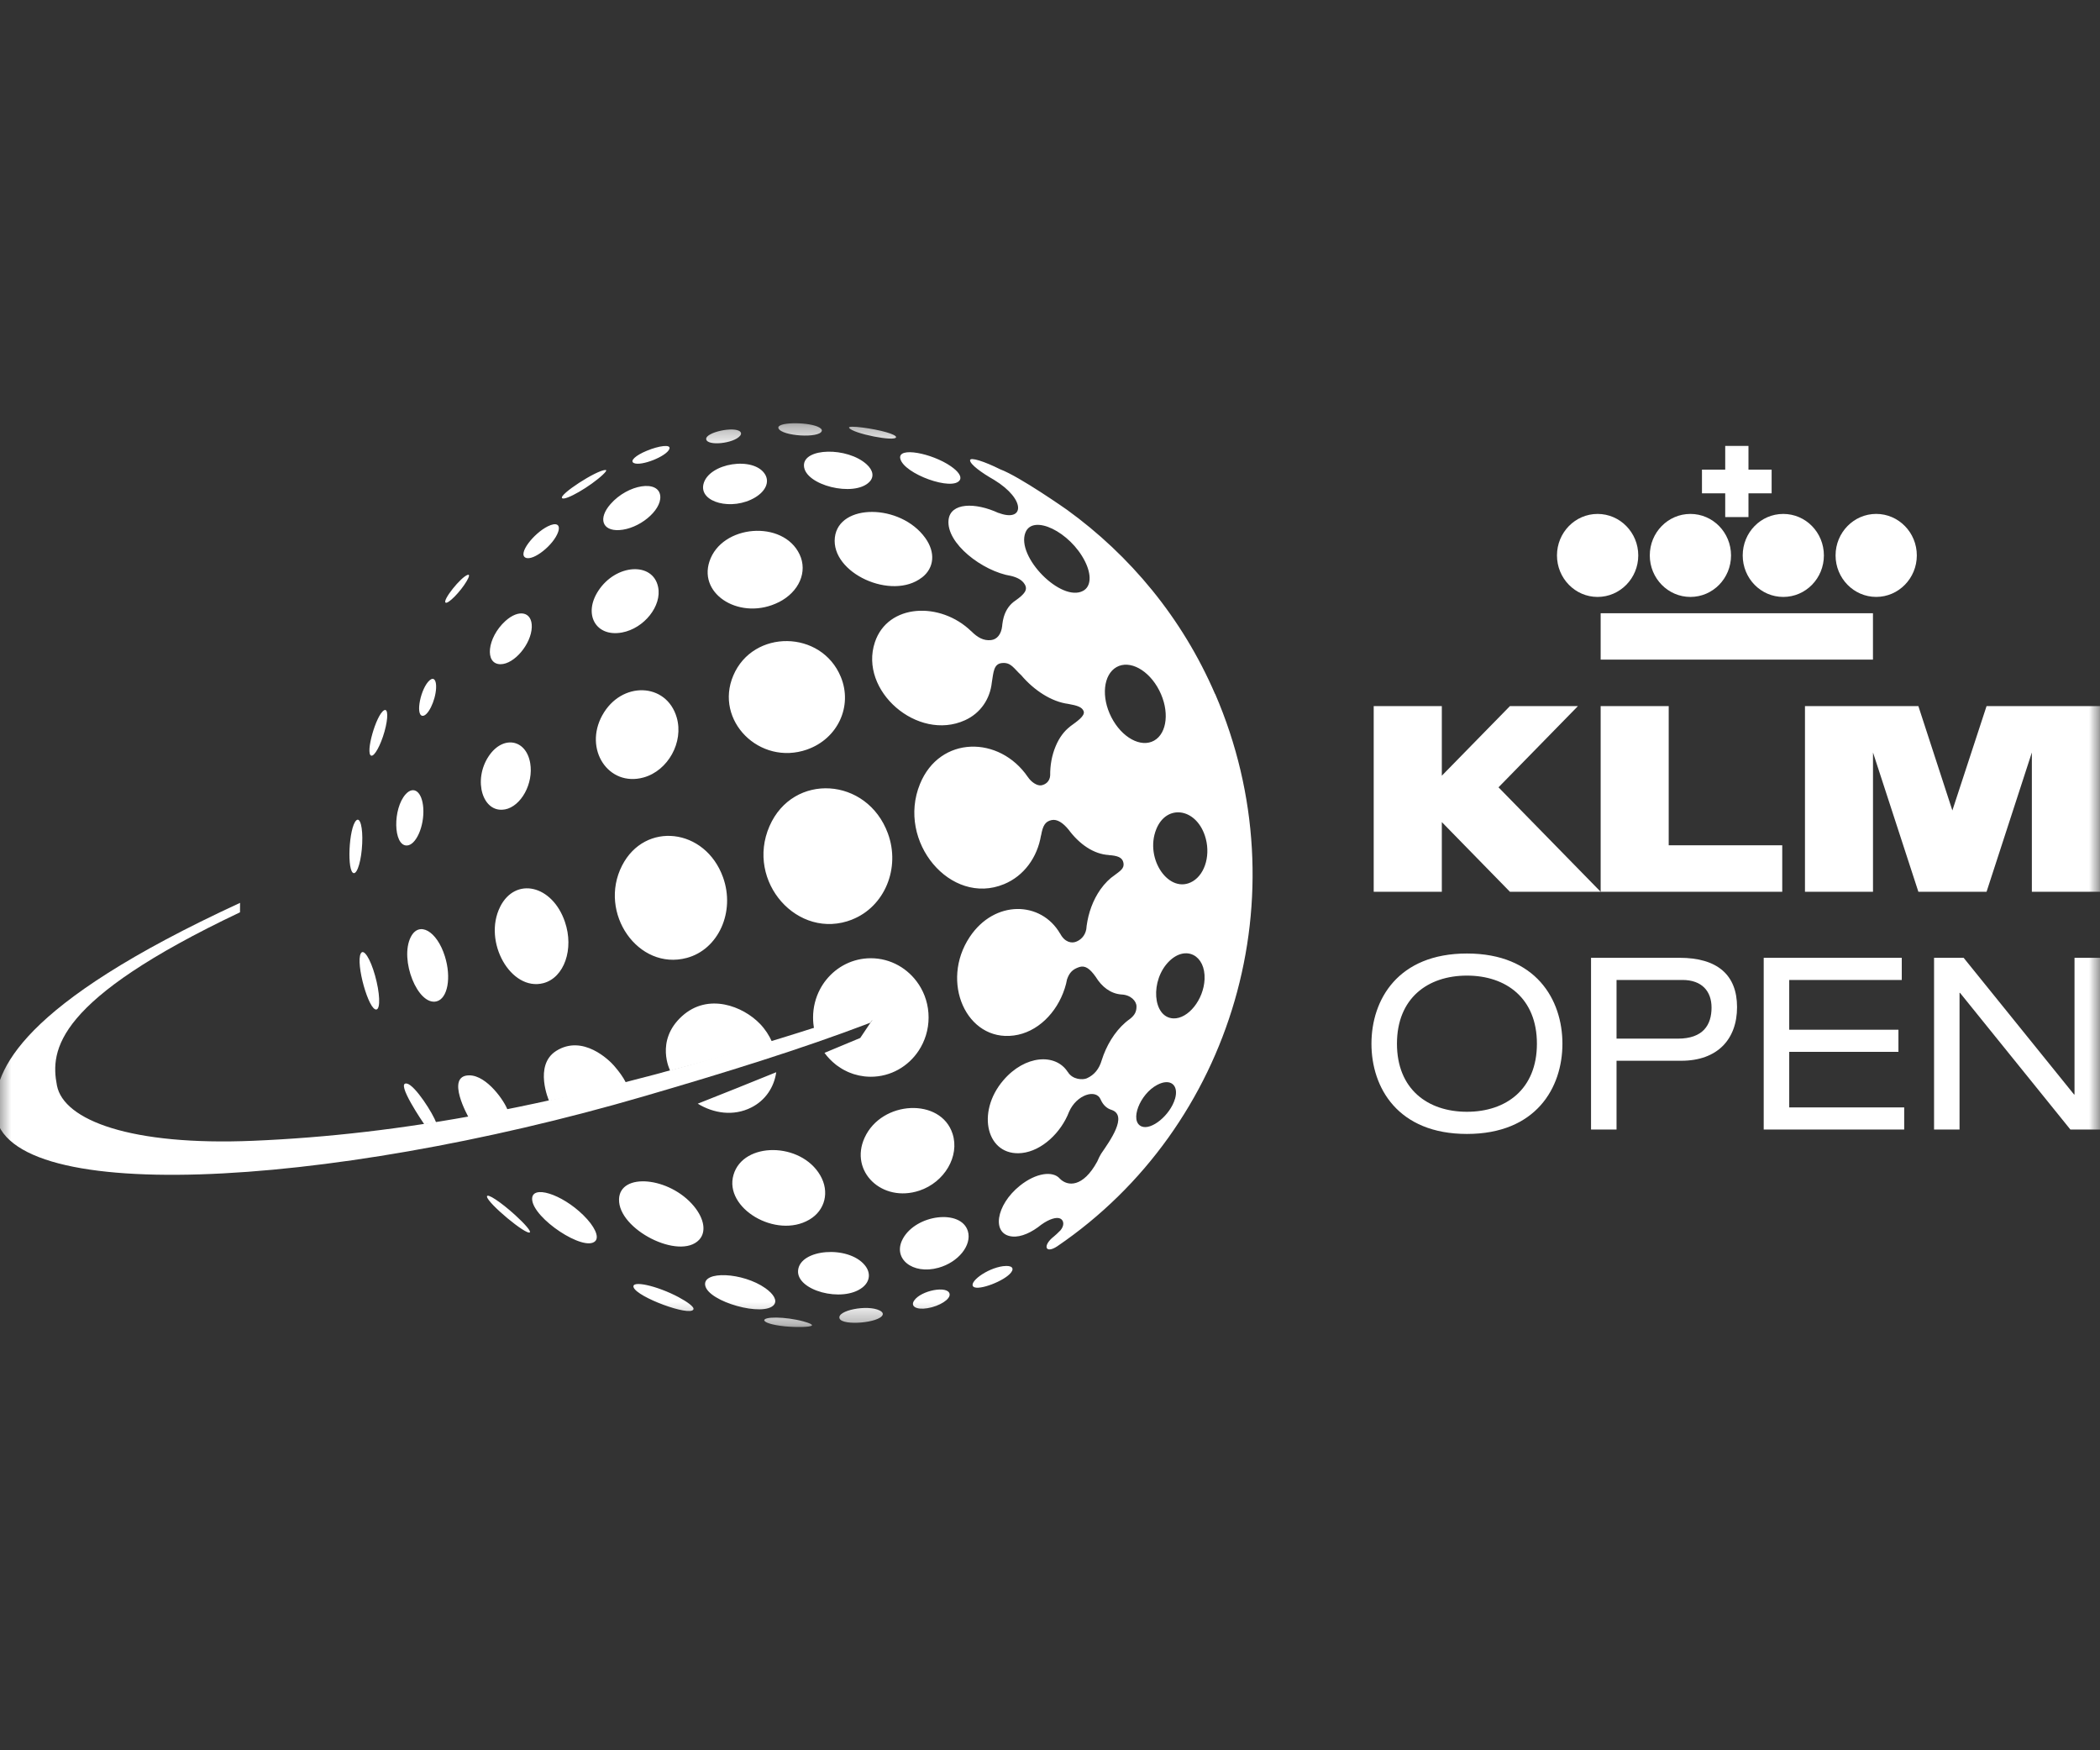 <svg width="96" height="80" viewBox="0 0 96 80" fill="none" xmlns="http://www.w3.org/2000/svg">
<rect x="0" y="0" width="96" height="80" fill="#333333" stroke="none"/>
<g clip-path="url(#clip0_2834_2420)">
<mask id="mask0_2834_2420" style="mask-type:luminance" maskUnits="userSpaceOnUse" x="-1" y="19" width="97" height="42">
<path d="M96 19.346H-0.229V60.654H96V19.346Z" fill="white"/>
</mask>
<g mask="url(#mask0_2834_2420)">
<path d="M81.793 48.078H86.786V47.066H81.793V44.791H86.938V43.778H80.627V51.628H87.049V50.616H81.793V48.077V48.078ZM94.835 43.778V50.024H94.812L89.766 43.778H88.414V51.628H89.579V45.382H89.602L94.647 51.628H96V43.778H94.835ZM67.06 43.582C63.904 43.582 62.695 45.693 62.695 47.706C62.695 49.718 63.904 51.829 67.06 51.829C70.216 51.829 71.425 49.719 71.425 47.706C71.425 45.692 70.216 43.582 67.06 43.582ZM67.06 50.816C65.268 50.816 63.861 49.783 63.861 47.704C63.861 45.625 65.268 44.592 67.06 44.592C68.852 44.592 70.259 45.627 70.259 47.704C70.259 49.782 68.852 50.816 67.06 50.816ZM76.78 43.778H72.733V51.628H73.899V48.484H76.857C78.507 48.484 79.408 47.506 79.408 46.032C79.408 44.558 78.505 43.778 76.78 43.778ZM76.703 47.473H73.899V44.791H76.912C77.803 44.791 78.242 45.307 78.242 46.054C78.242 46.846 77.857 47.473 76.703 47.473Z" fill="white"/>
<path d="M36.752 21.283C36.778 22.178 39.045 22.742 39.743 22.028C39.968 21.799 39.921 21.499 39.618 21.224C38.736 20.422 36.726 20.463 36.752 21.283ZM22.865 41.445C22.061 43.042 23.354 45.323 24.84 44.937C25.79 44.688 26.252 43.379 25.824 42.133C25.251 40.449 23.563 40.059 22.863 41.446L22.865 41.445ZM40.964 19.978C40.964 19.921 40.8 19.837 40.528 19.759C39.949 19.585 38.737 19.421 38.816 19.553C38.969 19.816 40.957 20.208 40.964 19.978ZM36.897 34.257C38.298 33.765 38.989 32.277 38.437 30.939C37.552 28.789 34.43 28.746 33.523 30.874C32.644 32.932 34.726 35.019 36.898 34.258H36.897V34.257ZM28.437 39.563C27.329 41.733 29.178 44.376 31.393 43.784C32.845 43.397 33.62 41.673 33.052 40.097C32.24 37.845 29.48 37.525 28.437 39.563ZM38.952 42.029C40.439 41.445 41.173 39.681 40.59 38.095C39.641 35.51 36.251 35.301 35.177 37.761C34.073 40.292 36.472 43.006 38.953 42.031L38.952 42.029ZM42.151 26.393C42.713 25.954 42.771 25.244 42.297 24.587C41.167 23.014 38.346 22.998 38.165 24.566C37.978 26.192 40.77 27.471 42.149 26.392H42.151V26.393ZM33.837 19.914C33.888 19.849 33.891 19.787 33.844 19.736C33.589 19.468 32.249 19.757 32.283 20.071C32.317 20.399 33.554 20.276 33.837 19.912V19.914ZM28.973 21.163C29.298 21.323 30.469 20.862 30.6 20.521C30.691 20.288 30.118 20.374 29.566 20.604C29.048 20.818 28.783 21.068 28.973 21.163ZM34.522 22.736C34.999 22.447 35.181 22.04 34.982 21.694C34.479 20.834 32.397 21.154 32.158 22.128C31.953 22.971 33.477 23.363 34.522 22.736ZM24.031 25.492C24.383 25.648 25.312 24.909 25.516 24.312C25.63 23.97 25.432 23.863 25.043 24.057C24.389 24.383 23.655 25.325 24.031 25.492ZM28.437 28.909C29.448 28.72 30.265 27.691 30.085 26.83C29.847 25.669 28.16 25.77 27.354 27C26.644 28.08 27.241 29.132 28.437 28.909ZM28.302 24.229C29.208 24.181 30.227 23.347 30.185 22.688C30.133 21.91 28.708 22.128 27.91 23.039C27.336 23.692 27.527 24.27 28.302 24.229ZM37.568 19.696C37.586 19.628 37.512 19.556 37.365 19.495C36.834 19.278 35.473 19.29 35.588 19.578C35.738 19.939 37.478 20.043 37.568 19.695V19.696ZM27.567 21.687C27.668 21.593 27.767 21.481 27.678 21.481C27.268 21.487 25.526 22.619 25.697 22.77C25.842 22.898 26.997 22.23 27.569 21.687H27.567ZM27.536 32.688C26.672 34.249 27.816 35.979 29.42 35.536C30.54 35.226 31.262 33.918 30.936 32.795C30.469 31.185 28.404 31.12 27.537 32.688H27.536ZM35.605 27.523C36.531 27.052 36.929 26.135 36.553 25.34C35.801 23.749 32.987 23.971 32.431 25.664C31.92 27.219 33.906 28.381 35.605 27.521V27.523ZM43.881 21.935C43.969 21.781 43.811 21.546 43.46 21.306C42.602 20.716 41.035 20.404 41.155 20.959C41.309 21.663 43.576 22.474 43.881 21.935ZM24.326 54.817C24.366 55.69 26.713 57.241 27.213 56.726C27.404 56.529 27.185 56.051 26.666 55.541C25.673 54.565 24.298 54.139 24.326 54.817ZM41.273 56.621C40.782 57.519 41.711 58.276 42.9 57.946C43.81 57.695 44.437 56.914 44.246 56.273C43.941 55.255 41.886 55.496 41.272 56.621H41.273ZM45.865 57.871C45.093 57.973 44.251 58.627 44.507 58.818C44.752 58.995 45.923 58.55 46.22 58.163C46.386 57.948 46.233 57.825 45.865 57.873V57.871ZM55.545 31.719C54.037 28.227 51.651 25.381 48.777 23.301C48.777 23.301 46.618 21.783 45.724 21.451C45.011 21.093 44.339 20.874 44.345 21.041C44.353 21.228 44.86 21.601 45.442 21.932C46.932 22.841 46.816 23.89 45.643 23.44L45.653 23.45C44.564 22.944 43.452 22.98 43.363 23.757C43.241 24.832 44.922 26.115 46.218 26.323C46.48 26.386 46.722 26.497 46.846 26.71C46.994 26.96 46.836 27.155 46.42 27.45C46.176 27.611 45.988 27.857 45.887 28.199C45.858 28.305 45.835 28.412 45.823 28.521V28.517C45.821 28.527 45.821 28.538 45.819 28.549C45.816 28.572 45.815 28.592 45.813 28.616C45.772 28.982 45.585 29.229 45.3 29.257C44.967 29.291 44.694 29.146 44.398 28.848V28.851C42.987 27.484 40.585 27.583 39.995 29.354C39.254 31.571 41.948 33.906 44.113 32.92C44.831 32.595 45.261 31.941 45.34 31.195C45.418 30.719 45.425 30.349 45.794 30.307C46.22 30.259 46.341 30.55 46.689 30.867C47.276 31.558 48.073 32.075 48.833 32.173C49.243 32.247 49.466 32.315 49.539 32.508C49.616 32.722 49.227 32.977 48.917 33.206V33.209C48.653 33.412 48.428 33.705 48.264 34.095C48.081 34.526 48.003 34.986 48.008 35.446C47.988 35.73 47.785 35.862 47.602 35.895C47.405 35.927 47.134 35.739 46.988 35.513V35.516C45.693 33.614 42.963 33.613 42.056 35.834C40.98 38.469 43.457 41.423 45.898 40.412C46.815 40.035 47.423 39.181 47.589 38.184H47.593C47.67 37.737 47.783 37.546 48.07 37.484C48.327 37.428 48.596 37.611 48.849 37.92C49.341 38.585 49.996 39.04 50.683 39.08V39.083C51.075 39.111 51.313 39.179 51.359 39.444C51.403 39.69 51.215 39.805 50.958 39.998C50.727 40.153 50.507 40.371 50.304 40.655C49.958 41.152 49.755 41.729 49.677 42.306C49.677 42.309 49.677 42.31 49.674 42.312C49.675 42.318 49.674 42.322 49.674 42.327C49.668 42.374 49.663 42.425 49.659 42.472C49.598 42.794 49.388 42.968 49.19 43.044C48.986 43.123 48.673 43.073 48.462 42.667V42.673C47.593 41.174 45.467 41.122 44.333 42.822C42.962 44.876 44.184 47.614 46.343 47.33C47.426 47.191 48.314 46.288 48.67 45.187C48.67 45.187 48.675 45.177 48.676 45.169C48.719 45.038 48.753 44.903 48.778 44.765C48.888 44.447 49.042 44.299 49.341 44.2C49.594 44.119 49.813 44.256 50.089 44.648C50.371 45.109 50.772 45.418 51.263 45.455C51.693 45.471 51.954 45.757 51.954 46.001C51.955 46.241 51.875 46.399 51.651 46.575C51.587 46.619 51.522 46.671 51.455 46.727C50.942 47.168 50.567 47.813 50.365 48.457C50.249 48.854 50.03 49.132 49.681 49.287C49.506 49.364 49.031 49.36 48.811 48.99V48.996C48.258 48.133 46.859 48.217 45.868 49.376C44.6 50.854 45.115 52.873 46.716 52.701C47.63 52.602 48.508 51.767 48.873 50.813C49.219 50.03 50.104 49.756 50.314 50.251C50.415 50.487 50.584 50.662 50.816 50.73C51.577 50.992 50.726 52.164 50.348 52.717C50.345 52.723 50.339 52.729 50.337 52.736V52.733C50.337 52.733 50.332 52.741 50.331 52.744C50.28 52.825 50.221 52.947 50.16 53.089C49.508 54.284 48.805 54.233 48.451 53.874C48.139 53.507 47.367 53.598 46.621 54.197C45.517 55.083 45.317 56.428 46.278 56.517C46.679 56.557 47.176 56.325 47.608 55.971C47.606 55.971 47.606 55.974 47.606 55.974C47.962 55.717 48.306 55.611 48.475 55.7C48.639 55.785 48.663 56.013 48.48 56.233C48.354 56.36 48.247 56.462 48.176 56.517C47.648 56.928 47.781 57.329 48.33 56.965C56.354 51.505 59.525 40.917 55.551 31.719H55.545ZM49.509 27.008C48.508 27.54 46.441 25.444 46.877 24.341C47.216 23.482 48.919 24.304 49.597 25.654C49.912 26.281 49.876 26.812 49.509 27.008ZM50.806 32.784C50.331 31.86 50.437 30.834 51.041 30.491C51.645 30.151 52.519 30.625 52.994 31.556C53.468 32.481 53.365 33.508 52.76 33.851C52.155 34.191 51.282 33.712 50.806 32.784ZM53.713 50.227C53.494 50.968 52.637 51.675 52.185 51.485C51.627 51.252 52.097 50.008 52.902 49.586C53.499 49.27 53.9 49.586 53.715 50.227H53.713ZM53.641 46.548C52.683 46.508 52.566 44.793 53.457 43.926C54.213 43.193 55.116 43.661 55.066 44.761C55.024 45.692 54.317 46.574 53.639 46.548H53.641ZM54.526 40.282C53.46 40.912 52.307 39.262 52.859 37.898C53.324 36.748 54.651 36.923 55.079 38.19C55.357 39.014 55.114 39.931 54.526 40.282ZM41.788 59.447C41.609 59.713 41.892 59.876 42.394 59.795C42.957 59.703 43.459 59.379 43.41 59.141C43.332 58.745 42.1 58.978 41.788 59.447ZM35.387 59.63C35.532 59.441 35.378 59.154 34.989 58.879C33.961 58.152 32.111 58.068 32.238 58.753C32.376 59.505 34.937 60.216 35.389 59.63H35.387ZM22.882 30.359C23.51 30.359 24.284 29.44 24.31 28.665C24.332 27.96 23.721 27.821 23.097 28.39C22.27 29.146 22.138 30.359 22.882 30.359ZM39.53 57.824C38.771 56.911 36.58 57.081 36.484 58.062C36.393 58.987 38.506 59.555 39.419 58.852C39.775 58.577 39.82 58.173 39.53 57.824ZM36.74 60.4C35.883 60.166 34.874 60.175 34.942 60.361C34.974 60.446 35.276 60.561 35.868 60.622C36.389 60.672 37.081 60.665 37.117 60.579C37.136 60.536 36.997 60.471 36.74 60.401V60.4ZM40.218 59.901C39.659 59.613 38.234 59.897 38.382 60.267C38.52 60.608 40.211 60.465 40.35 60.098C40.365 60.059 40.369 59.978 40.218 59.901ZM19.307 32.718C19.553 32.753 19.905 32.046 19.936 31.454C19.954 31.086 19.831 30.933 19.645 31.09C19.238 31.436 18.982 32.666 19.307 32.718ZM18.59 38.645C19.013 38.647 19.404 37.768 19.35 36.935C19.3 36.195 18.918 35.893 18.548 36.298C17.949 36.956 17.977 38.645 18.59 38.645ZM16.968 34.538C17.113 34.587 17.4 34.07 17.578 33.435C17.754 32.806 17.742 32.355 17.552 32.468C17.188 32.682 16.693 34.44 16.968 34.538ZM18.779 42.827C18.251 43.864 19.1 45.982 19.958 45.769C20.466 45.641 20.641 44.679 20.337 43.709C19.973 42.547 19.155 42.086 18.779 42.828V42.827ZM23.081 36.997C23.822 36.858 24.396 35.812 24.238 34.881C24.051 33.78 22.99 33.597 22.345 34.557C21.605 35.658 22.064 37.185 23.081 36.995V36.997ZM16.493 43.58C16.249 44.042 16.861 46.218 17.212 46.14C17.398 46.099 17.367 45.373 17.144 44.585C16.927 43.809 16.622 43.337 16.493 43.58ZM21.329 26.57C21.456 26.355 21.477 26.246 21.383 26.274C21.07 26.368 20.209 27.448 20.371 27.545C20.488 27.613 21.044 27.05 21.329 26.57ZM23.548 55.535C22.884 54.931 22.247 54.514 22.262 54.694C22.288 54.995 24.082 56.486 24.223 56.325C24.275 56.269 23.997 55.943 23.548 55.535ZM35.485 49.008C34.23 49.518 33.015 50.005 31.897 50.446C32.626 50.891 33.532 51.029 34.341 50.622C34.988 50.298 35.387 49.696 35.485 49.008ZM16.173 39.909C16.346 39.925 16.526 39.294 16.558 38.551C16.592 37.82 16.463 37.328 16.284 37.5C15.941 37.828 15.851 39.877 16.175 39.909H16.173ZM31.031 59.294C30.028 58.759 28.832 58.498 28.967 58.845C29.144 59.297 31.519 60.175 31.697 59.854C31.763 59.738 31.393 59.49 31.029 59.294H31.031ZM28.299 54.816C28.257 56.196 31.064 57.617 31.96 56.668C32.295 56.311 32.2 55.709 31.719 55.128C30.606 53.788 28.334 53.577 28.298 54.816H28.299ZM37 55.745C37.724 55.322 37.931 54.469 37.497 53.722C36.611 52.193 33.975 52.177 33.532 53.697C33.082 55.224 35.482 56.64 37 55.745ZM39.523 52.005C38.822 53.543 40.321 54.986 42.028 54.42C43.179 54.036 43.878 52.846 43.546 51.822C43.014 50.162 40.304 50.285 39.523 52.005ZM34.743 46.798C33.975 45.996 32.373 45.357 31.174 46.449C29.934 47.577 30.636 48.938 30.636 48.938C31.657 48.664 33.651 48.135 35.291 47.617C35.161 47.325 34.982 47.046 34.743 46.797V46.798ZM28.067 48.707C27.863 48.471 26.648 47.26 25.424 48.035C24.389 48.693 25.099 50.316 25.099 50.316C26.133 50.097 26.962 49.935 28.627 49.508C28.474 49.207 28.298 48.975 28.067 48.707ZM21.451 49.151C20.333 49.154 21.42 51.066 21.42 51.066L23.208 50.746C23.085 50.362 22.265 49.148 21.451 49.151ZM18.6 49.527C18.039 49.419 19.396 51.388 19.396 51.388L19.936 51.309C19.813 50.924 18.976 49.599 18.602 49.527H18.6ZM41.998 44.992C41.523 44.271 40.72 43.798 39.809 43.798C38.987 43.798 38.255 44.181 37.771 44.783C37.663 44.916 37.568 45.061 37.487 45.215C37.284 45.598 37.169 46.039 37.169 46.507C37.169 46.599 37.173 46.69 37.182 46.779C37.191 46.868 37.204 46.957 37.221 47.044L38.527 46.609L39.692 46.239L39.627 46.713L39.877 46.618L39.325 47.442L37.691 48.123C37.836 48.322 38.009 48.502 38.202 48.654C38.216 48.666 38.233 48.678 38.247 48.69C38.301 48.73 38.355 48.768 38.412 48.803C38.44 48.821 38.466 48.839 38.495 48.855C38.526 48.873 38.557 48.892 38.589 48.908C38.642 48.937 38.696 48.963 38.751 48.988C38.776 49 38.801 49.009 38.826 49.02C38.879 49.042 38.932 49.061 38.987 49.08C39.005 49.086 39.023 49.092 39.041 49.098C39.107 49.119 39.175 49.136 39.243 49.151C39.261 49.156 39.279 49.16 39.298 49.163C39.37 49.178 39.444 49.19 39.52 49.199C39.535 49.2 39.55 49.202 39.566 49.203C39.646 49.21 39.727 49.215 39.809 49.215C40.72 49.215 41.525 48.741 41.998 48.021C42.282 47.589 42.45 47.068 42.45 46.505C42.45 45.943 42.284 45.424 41.998 44.99V44.992Z" fill="white"/>
<path d="M90.814 32.274L89.251 37.044L87.697 32.274H82.513V40.76H85.623V34.393L87.697 40.76H90.814L92.885 34.393V40.76H95.999V32.274H90.812H90.814ZM72.134 32.274H69.025L65.912 35.455V32.274H62.798V40.76H65.912V37.575L69.025 40.76H73.173L68.503 35.986L72.134 32.274ZM76.284 32.274H73.173V40.76H81.474V38.636H76.284V32.274Z" fill="white"/>
<path d="M73.173 30.149H85.621V28.029H73.173V30.149ZM79.667 25.387C79.667 26.435 80.493 27.284 81.521 27.284C82.549 27.284 83.378 26.435 83.378 25.387C83.378 24.34 82.551 23.49 81.521 23.49C80.491 23.49 79.667 24.34 79.667 25.387ZM85.769 23.489C84.746 23.489 83.912 24.338 83.912 25.386C83.912 26.433 84.746 27.283 85.769 27.283C86.793 27.283 87.626 26.433 87.626 25.386C87.626 24.338 86.793 23.489 85.769 23.489ZM78.867 23.634H79.93V22.549H80.989V21.465H79.93V20.38H78.867V21.465H77.804V22.549H78.867V23.634ZM77.275 27.284C78.304 27.284 79.133 26.435 79.133 25.387C79.133 24.34 78.304 23.49 77.275 23.49C76.248 23.49 75.419 24.34 75.419 25.387C75.419 26.435 76.252 27.284 77.275 27.284ZM74.892 25.387C74.892 24.34 74.058 23.49 73.032 23.49C72.007 23.49 71.176 24.34 71.176 25.387C71.176 26.435 72.008 27.284 73.032 27.284C74.056 27.284 74.892 26.435 74.892 25.387Z" fill="white"/>
<path d="M35.082 47.64C35.082 47.64 35.072 47.643 35.068 47.645C25.479 50.56 18.301 51.861 11.569 52.142C6.001 52.375 2.912 51.212 2.603 49.614C2.289 47.993 2.528 45.705 10.971 41.699L10.974 41.267C0.804 45.958 -0.232 48.954 -0.229 50.674C-0.225 55.188 14.88 54.354 29.418 50.114C33.111 49.037 36.626 47.953 39.789 46.745L40.282 45.996C40.282 45.996 36.414 47.247 35.084 47.639L35.082 47.64Z" fill="white"/>
</g>
</g>
<defs>
<clipPath id="clip0_2834_2420">
<rect width="96" height="80" fill="white"/>
</clipPath>
</defs>
</svg>
